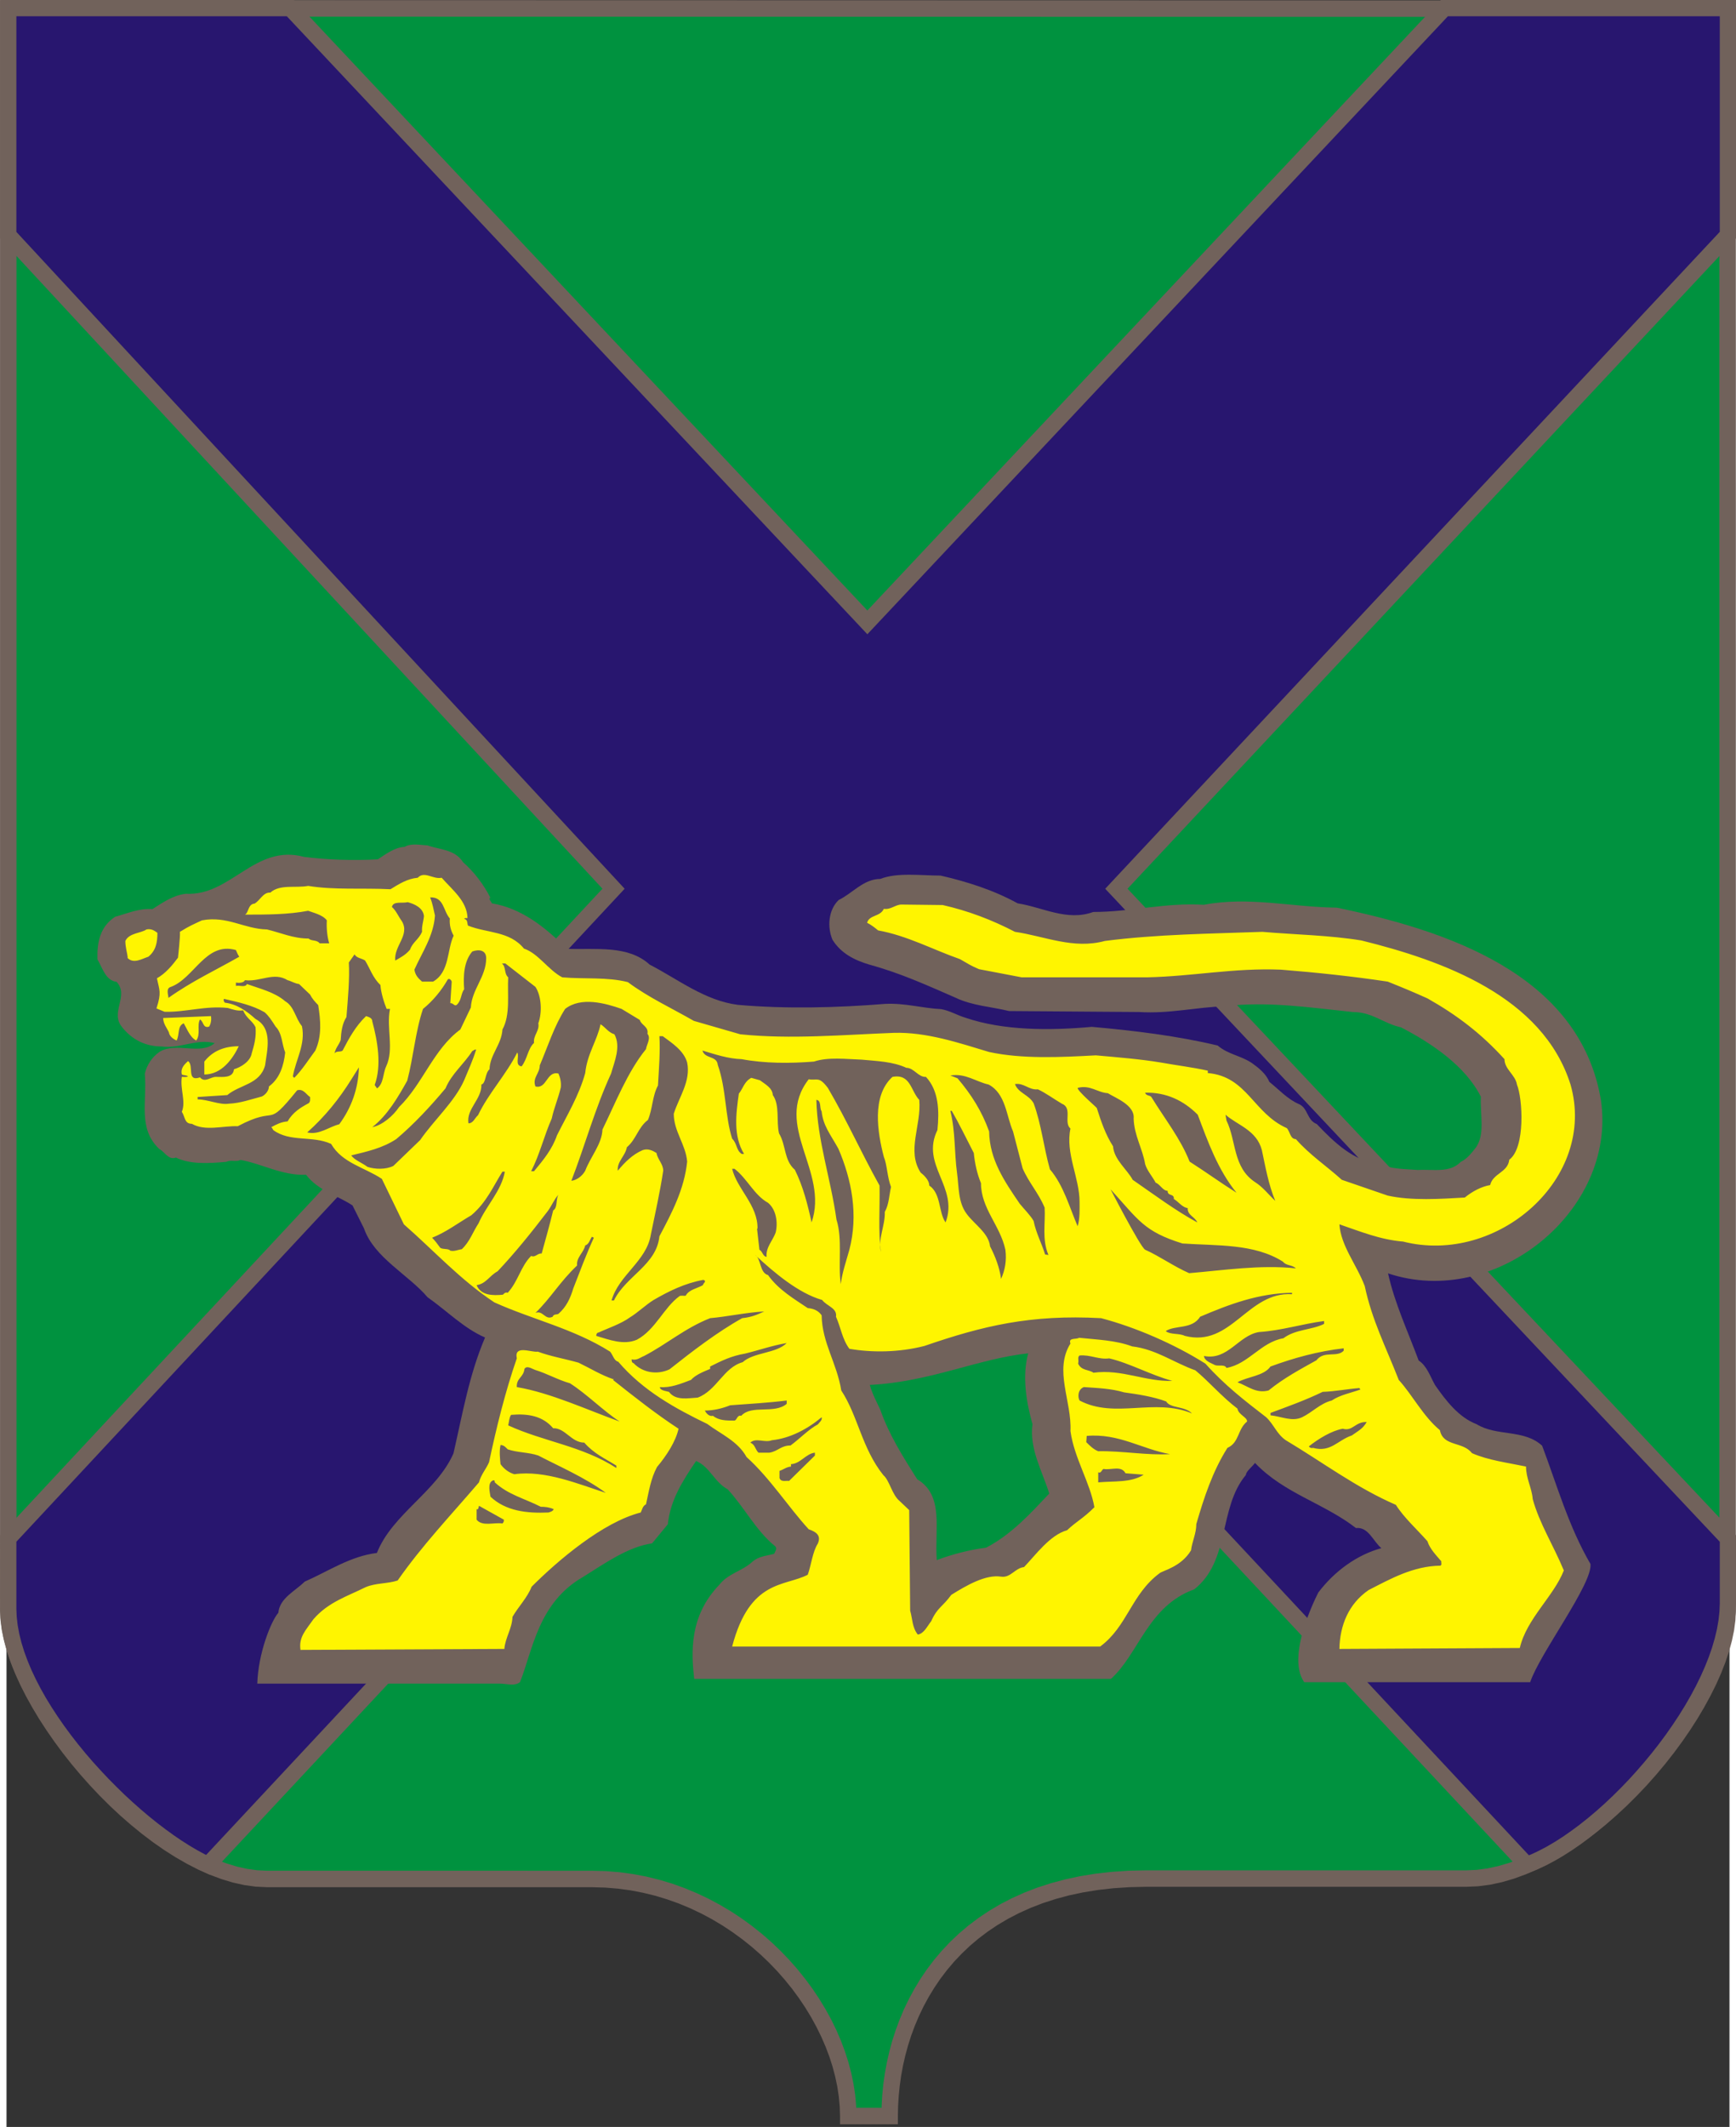 <?xml version="1.0" encoding="UTF-8" standalone="no"?> <svg xmlns:dc="http://purl.org/dc/elements/1.1/" xmlns:cc="http://web.resource.org/cc/" xmlns:rdf="http://www.w3.org/1999/02/22-rdf-syntax-ns#" xmlns:svg="http://www.w3.org/2000/svg" xmlns="http://www.w3.org/2000/svg" xmlns:sodipodi="http://sodipodi.sourceforge.net/DTD/sodipodi-0.dtd" xmlns:inkscape="http://www.inkscape.org/namespaces/inkscape" xml:space="preserve" width="325.2" height="398.3" style="shape-rendering:geometricPrecision; text-rendering:geometricPrecision; image-rendering:optimizeQuality; fill-rule:evenodd; clip-rule:evenodd" viewBox="0 0 94 116" id="svg2" sodipodi:version="0.32" inkscape:version="0.44" sodipodi:docname="prim.svg" sodipodi:docbase="D:\i" version="1.0"><rect x="0" y="0" width="94" height="116" fill="#333333" stroke="none"/> <defs id="defs4"> <style type="text/css" id="style6"> .fil0 {fill:#00923F} .fil2 {fill:#28166F} .fil3 {fill:#71625B} .fil5 {fill:#E77817} .fil4 {fill:#FFF500} .fil1 {fill:#71625B;fill-rule:nonzero} </style> </defs> <g style="fill-rule:evenodd" id="Layer_x0020_1" transform="matrix(1.032,0,0,1.032,-1.5,-0.759)">  <g id="g10"> <path class="fil0" d="M 1.546,85.843 C 1.546,90.807 9.372,100.032 15.22,100.032 L 32.404,100.033 C 40.124,100.033 45.951,106.829 45.951,112.56 C 46.993,112.561 47.035,112.561 48.141,112.561 C 48.141,106.765 51.842,100.011 61.71,100.011 L 78.638,100.011 C 84.784,100.011 92.44,90.807 92.44,85.843 C 92.44,57.55 92.44,29.384 92.44,1.196 L 1.545,1.175 L 1.546,85.843 L 1.546,85.843 z " id="path12" style="fill:#00923f"></path> <path class="fil1" d="M 15.22,99.597 L 15.22,100.467 L 15.22,100.467 L 14.627,100.439 L 14.026,100.356 L 13.422,100.222 L 12.816,100.039 L 12.208,99.811 L 11.599,99.542 L 10.995,99.233 L 10.392,98.887 L 9.794,98.507 L 9.202,98.094 L 8.619,97.653 L 8.044,97.184 L 7.479,96.693 L 6.928,96.178 L 6.39,95.644 L 5.87,95.094 L 5.366,94.528 L 4.881,93.951 L 4.418,93.363 L 3.978,92.768 L 3.561,92.167 L 3.17,91.564 L 2.808,90.959 L 2.475,90.357 L 2.175,89.759 L 1.906,89.166 L 1.673,88.581 L 1.478,88.006 L 1.322,87.443 L 1.206,86.894 L 1.136,86.36 L 1.11,85.843 L 1.982,85.843 L 2.001,86.281 L 2.064,86.747 L 2.166,87.238 L 2.309,87.75 L 2.49,88.281 L 2.707,88.825 L 2.958,89.384 L 3.245,89.951 L 3.561,90.526 L 3.909,91.103 L 4.283,91.683 L 4.683,92.26 L 5.109,92.834 L 5.556,93.401 L 6.023,93.959 L 6.51,94.504 L 7.014,95.037 L 7.531,95.55 L 8.062,96.045 L 8.603,96.519 L 9.154,96.967 L 9.713,97.388 L 10.275,97.78 L 10.841,98.14 L 11.407,98.465 L 11.974,98.754 L 12.535,99.005 L 13.091,99.213 L 13.64,99.379 L 14.18,99.499 L 14.706,99.572 L 15.22,99.597 L 15.22,99.597 L 15.22,99.597 z M 15.22,99.597 L 15.22,99.597 L 15.22,99.597 L 15.22,99.597 z M 32.404,100.468 L 32.404,100.468 L 15.22,100.467 L 15.22,99.597 L 32.404,99.598 L 32.404,100.468 z M 32.404,100.468 L 32.404,100.468 L 32.404,100.468 L 32.404,100.468 z M 45.951,112.125 L 45.951,112.995 L 45.517,112.56 L 45.5,112.046 L 45.451,111.528 L 45.373,111.004 L 45.261,110.477 L 45.122,109.948 L 44.952,109.419 L 44.752,108.892 L 44.525,108.368 L 44.269,107.848 L 43.987,107.334 L 43.679,106.827 L 43.344,106.329 L 42.986,105.841 L 42.602,105.366 L 42.195,104.903 L 41.766,104.456 L 41.314,104.025 L 40.84,103.611 L 40.347,103.217 L 39.836,102.844 L 39.303,102.491 L 38.754,102.163 L 38.185,101.86 L 37.602,101.582 L 37,101.332 L 36.384,101.112 L 35.755,100.92 L 35.11,100.763 L 34.452,100.635 L 33.782,100.544 L 33.1,100.488 L 32.404,100.468 L 32.404,99.598 L 33.144,99.617 L 33.874,99.677 L 34.592,99.776 L 35.294,99.909 L 35.983,100.081 L 36.657,100.283 L 37.314,100.52 L 37.953,100.787 L 38.577,101.082 L 39.179,101.405 L 39.766,101.754 L 40.33,102.127 L 40.875,102.524 L 41.399,102.943 L 41.9,103.38 L 42.379,103.838 L 42.835,104.313 L 43.266,104.803 L 43.673,105.309 L 44.056,105.827 L 44.411,106.356 L 44.74,106.897 L 45.042,107.445 L 45.315,108.002 L 45.559,108.565 L 45.773,109.133 L 45.956,109.703 L 46.109,110.276 L 46.228,110.85 L 46.316,111.422 L 46.368,111.995 L 46.385,112.56 L 45.951,112.125 L 45.951,112.125 z M 45.951,112.995 L 45.517,112.995 L 45.517,112.56 L 45.951,112.995 z M 47.707,112.561 L 48.576,112.561 L 48.141,112.996 L 48.041,112.998 L 47.946,112.996 L 47.857,112.996 L 47.772,112.996 L 47.693,112.997 L 47.618,112.996 L 47.547,112.996 L 47.479,112.997 L 47.415,112.997 L 47.353,112.996 L 47.294,112.996 L 47.237,112.996 L 47.182,112.997 L 47.128,112.997 L 47.075,112.997 L 47.022,112.997 L 46.97,112.997 L 46.917,112.997 L 46.864,112.997 L 46.81,112.997 L 46.755,112.996 L 46.698,112.996 L 46.639,112.997 L 46.577,112.997 L 46.513,112.997 L 46.445,112.996 L 46.374,112.997 L 46.299,112.997 L 46.219,112.996 L 46.135,112.995 L 46.046,112.997 L 45.951,112.995 L 45.951,112.125 L 46.046,112.124 L 46.135,112.125 L 46.219,112.125 L 46.299,112.124 L 46.374,112.124 L 46.445,112.125 L 46.513,112.124 L 46.577,112.124 L 46.639,112.124 L 46.698,112.125 L 46.755,112.125 L 46.81,112.124 L 46.864,112.124 L 46.917,112.124 L 46.97,112.124 L 47.022,112.124 L 47.075,112.124 L 47.128,112.124 L 47.182,112.124 L 47.237,112.125 L 47.294,112.125 L 47.353,112.126 L 47.415,112.124 L 47.479,112.124 L 47.547,112.126 L 47.618,112.126 L 47.693,112.124 L 47.772,112.126 L 47.857,112.126 L 47.946,112.126 L 48.041,112.124 L 48.141,112.126 L 47.707,112.561 L 47.707,112.561 z M 48.576,112.561 L 48.576,112.996 L 48.141,112.996 L 48.576,112.561 z M 61.71,99.576 L 61.71,100.446 L 61.71,100.446 L 60.821,100.466 L 59.969,100.522 L 59.153,100.614 L 58.373,100.741 L 57.627,100.899 L 56.916,101.091 L 56.238,101.311 L 55.593,101.56 L 54.981,101.835 L 54.4,102.137 L 53.851,102.461 L 53.332,102.809 L 52.842,103.179 L 52.382,103.568 L 51.951,103.978 L 51.548,104.403 L 51.173,104.846 L 50.825,105.304 L 50.505,105.775 L 50.209,106.26 L 49.94,106.755 L 49.697,107.261 L 49.478,107.775 L 49.284,108.296 L 49.115,108.825 L 48.97,109.356 L 48.848,109.89 L 48.749,110.427 L 48.674,110.963 L 48.62,111.499 L 48.587,112.032 L 48.576,112.561 L 47.707,112.561 L 47.718,111.998 L 47.751,111.431 L 47.808,110.861 L 47.89,110.287 L 47.996,109.716 L 48.126,109.145 L 48.281,108.576 L 48.463,108.013 L 48.671,107.454 L 48.904,106.903 L 49.167,106.36 L 49.456,105.826 L 49.773,105.305 L 50.12,104.795 L 50.496,104.3 L 50.901,103.823 L 51.338,103.36 L 51.803,102.919 L 52.3,102.497 L 52.828,102.099 L 53.388,101.724 L 53.98,101.372 L 54.603,101.05 L 55.26,100.754 L 55.949,100.489 L 56.67,100.255 L 57.426,100.053 L 58.214,99.884 L 59.037,99.751 L 59.894,99.655 L 60.784,99.596 L 61.71,99.576 L 61.71,99.576 L 61.71,99.576 z M 61.71,99.576 L 61.71,99.576 L 61.71,99.576 L 61.71,99.576 z M 78.638,100.446 L 78.638,100.446 L 61.71,100.446 L 61.71,99.576 L 78.638,99.576 L 78.638,100.446 z M 78.638,100.446 L 78.638,100.446 L 78.638,100.446 L 78.638,100.446 z M 92.006,85.843 L 92.875,85.843 L 92.875,85.843 L 92.851,86.358 L 92.782,86.892 L 92.668,87.441 L 92.515,88.004 L 92.323,88.578 L 92.095,89.163 L 91.831,89.755 L 91.533,90.353 L 91.205,90.954 L 90.847,91.558 L 90.461,92.16 L 90.048,92.76 L 89.61,93.355 L 89.149,93.942 L 88.666,94.519 L 88.164,95.084 L 87.642,95.634 L 87.106,96.166 L 86.551,96.68 L 85.985,97.172 L 85.405,97.639 L 84.815,98.08 L 84.217,98.491 L 83.609,98.871 L 82.995,99.216 L 82.376,99.525 L 81.755,99.793 L 81.13,100.021 L 80.505,100.203 L 79.879,100.337 L 79.256,100.418 L 78.638,100.446 L 78.638,99.576 L 79.181,99.551 L 79.733,99.477 L 80.293,99.356 L 80.861,99.192 L 81.435,98.984 L 82.012,98.733 L 82.59,98.445 L 83.166,98.12 L 83.74,97.761 L 84.311,97.37 L 84.874,96.95 L 85.427,96.503 L 85.972,96.031 L 86.503,95.538 L 87.022,95.023 L 87.524,94.493 L 88.009,93.949 L 88.474,93.393 L 88.918,92.827 L 89.339,92.255 L 89.736,91.679 L 90.107,91.1 L 90.449,90.524 L 90.763,89.95 L 91.044,89.383 L 91.291,88.825 L 91.506,88.281 L 91.684,87.751 L 91.824,87.239 L 91.924,86.749 L 91.986,86.283 L 92.006,85.843 L 92.006,85.843 L 92.006,85.843 z M 92.875,85.843 L 92.875,85.843 L 92.875,85.843 L 92.875,85.843 z M 92.44,1.631 L 92.44,0.761 L 92.874,1.196 L 92.874,3.839 L 92.874,6.481 L 92.874,9.124 L 92.876,11.766 L 92.874,14.408 L 92.874,17.05 L 92.876,19.693 L 92.876,22.335 L 92.874,24.978 L 92.876,27.62 L 92.876,30.263 L 92.874,32.906 L 92.876,35.549 L 92.876,38.192 L 92.874,40.836 L 92.874,43.48 L 92.874,46.124 L 92.876,48.769 L 92.876,51.414 L 92.874,54.059 L 92.874,56.705 L 92.874,59.351 L 92.874,61.997 L 92.876,64.644 L 92.876,67.292 L 92.874,69.941 L 92.874,72.589 L 92.876,75.239 L 92.876,77.889 L 92.874,80.54 L 92.875,83.191 L 92.875,85.843 L 92.006,85.843 L 92.006,83.191 L 92.006,80.54 L 92.004,77.889 L 92.004,75.239 L 92.006,72.589 L 92.006,69.941 L 92.004,67.292 L 92.004,64.644 L 92.006,61.997 L 92.006,59.351 L 92.006,56.705 L 92.006,54.059 L 92.004,51.414 L 92.004,48.769 L 92.006,46.124 L 92.006,43.48 L 92.006,40.836 L 92.004,38.192 L 92.004,35.549 L 92.006,32.906 L 92.004,30.263 L 92.004,27.62 L 92.006,24.978 L 92.004,22.335 L 92.004,19.693 L 92.006,17.05 L 92.006,14.408 L 92.004,11.766 L 92.006,9.124 L 92.006,6.481 L 92.006,3.839 L 92.006,1.196 L 92.44,1.631 L 92.44,1.631 z M 92.44,0.761 L 92.874,0.761 L 92.874,1.196 L 92.44,0.761 z M 1.111,1.175 L 1.545,0.74 L 92.44,0.761 L 92.44,1.631 L 1.545,1.61 L 1.111,1.175 L 1.111,1.175 z M 1.111,1.175 L 1.111,0.74 L 1.545,0.74 L 1.111,1.175 z M 1.982,85.843 L 1.111,85.843 L 1.111,1.175 L 1.98,1.175 L 1.98,85.843 L 1.982,85.843 z " id="path14" style="fill:#71625b;fill-rule:nonzero"></path> </g> <g id="g16"> <path class="fil2" d="M 81.822,99.288 C 86.176,97.691 92.454,90.437 92.455,85.466 L 92.454,82.042 L 60.126,47.702 L 92.455,13.159 L 92.455,1.163 L 77.468,1.163 L 46.962,33.626 L 16.456,1.163 L 1.545,1.163 L 1.545,13.159 L 33.544,47.702 L 1.545,82.042 L 1.545,85.745 C 1.545,90.665 8,97.386 12.102,99.288 L 46.962,61.956 L 81.822,99.288 L 81.822,99.288 z " id="path18" style="fill:#28166f"></path> <path class="fil1" d="M 92.026,85.466 L 92.884,85.466 L 92.884,85.466 L 92.865,85.971 L 92.809,86.484 L 92.716,87.006 L 92.592,87.531 L 92.435,88.065 L 92.248,88.601 L 92.034,89.14 L 91.794,89.68 L 91.529,90.221 L 91.24,90.762 L 90.93,91.3 L 90.6,91.834 L 90.251,92.365 L 89.884,92.887 L 89.502,93.405 L 89.106,93.912 L 88.697,94.409 L 88.276,94.895 L 87.844,95.366 L 87.406,95.825 L 86.959,96.268 L 86.507,96.692 L 86.051,97.1 L 85.591,97.487 L 85.13,97.853 L 84.671,98.196 L 84.21,98.514 L 83.752,98.807 L 83.299,99.072 L 82.849,99.31 L 82.405,99.516 L 81.97,99.693 L 81.674,98.884 L 82.066,98.728 L 82.469,98.539 L 82.882,98.321 L 83.305,98.073 L 83.736,97.797 L 84.169,97.495 L 84.609,97.169 L 85.049,96.82 L 85.489,96.45 L 85.928,96.059 L 86.364,95.648 L 86.794,95.222 L 87.219,94.78 L 87.634,94.322 L 88.041,93.853 L 88.437,93.373 L 88.82,92.883 L 89.188,92.386 L 89.541,91.88 L 89.877,91.372 L 90.194,90.859 L 90.491,90.344 L 90.766,89.83 L 91.017,89.317 L 91.244,88.806 L 91.445,88.301 L 91.618,87.802 L 91.761,87.312 L 91.876,86.83 L 91.958,86.362 L 92.008,85.907 L 92.026,85.466 L 92.026,85.466 L 92.026,85.466 z M 92.884,85.466 L 92.884,85.466 L 92.884,85.466 L 92.884,85.466 z M 92.767,81.747 L 92.883,82.042 L 92.884,85.466 L 92.026,85.466 L 92.026,82.042 L 92.767,81.747 z M 92.767,81.747 L 92.883,81.871 L 92.883,82.042 L 92.767,81.747 L 92.767,81.747 z M 59.813,47.407 L 60.439,47.407 L 92.767,81.747 L 92.142,82.337 L 59.813,47.997 L 59.813,47.407 z M 59.813,47.997 L 59.537,47.703 L 59.813,47.407 L 59.813,47.997 z M 92.883,13.159 L 92.767,13.454 L 60.439,47.997 L 59.813,47.407 L 92.142,12.864 L 92.883,13.159 L 92.883,13.159 z M 92.883,13.159 L 92.883,13.329 L 92.767,13.454 L 92.883,13.159 z M 92.455,0.732 L 92.884,1.163 L 92.883,13.159 L 92.026,13.159 L 92.026,1.163 L 92.455,0.732 L 92.455,0.732 z M 92.455,0.732 L 92.884,0.732 L 92.884,1.163 L 92.455,0.732 z M 77.155,0.868 L 77.468,0.732 L 92.455,0.732 L 92.455,1.594 L 77.468,1.594 L 77.155,0.868 z M 77.155,0.868 L 77.284,0.732 L 77.468,0.732 L 77.155,0.868 z M 46.649,33.921 L 46.649,33.331 L 77.155,0.868 L 77.781,1.458 L 47.275,33.921 L 46.649,33.921 z M 47.275,33.921 L 46.962,34.254 L 46.649,33.921 L 47.275,33.921 z M 16.456,0.732 L 16.769,0.868 L 47.275,33.331 L 46.649,33.921 L 16.143,1.458 L 16.456,0.732 L 16.456,0.732 z M 16.456,0.732 L 16.64,0.732 L 16.769,0.868 L 16.456,0.732 z M 1.116,1.163 L 1.545,0.732 L 16.456,0.732 L 16.456,1.594 L 1.545,1.594 L 1.116,1.163 L 1.116,1.163 z M 1.116,1.163 L 1.116,0.732 L 1.545,0.732 L 1.116,1.163 z M 1.231,13.452 L 1.116,13.159 L 1.116,1.163 L 1.974,1.163 L 1.974,13.159 L 1.231,13.452 z M 1.231,13.452 L 1.116,13.329 L 1.116,13.159 L 1.231,13.452 L 1.231,13.452 z M 33.859,47.995 L 33.23,47.995 L 1.231,13.452 L 1.859,12.866 L 33.859,47.409 L 33.859,47.995 z M 33.859,47.409 L 34.131,47.703 L 33.859,47.995 L 33.859,47.409 z M 1.116,82.042 L 1.23,81.749 L 33.23,47.409 L 33.859,47.995 L 1.859,82.335 L 1.116,82.042 L 1.116,82.042 z M 1.116,82.042 L 1.116,81.872 L 1.23,81.749 L 1.116,82.042 L 1.116,82.042 z M 1.974,85.745 L 1.117,85.745 L 1.116,82.042 L 1.974,82.042 L 1.974,85.745 L 1.974,85.745 z M 1.974,85.745 L 1.974,85.745 L 1.974,85.745 L 1.974,85.745 z M 11.789,98.995 L 12.414,99.581 L 11.922,99.678 L 11.514,99.478 L 11.095,99.25 L 10.67,98.998 L 10.235,98.72 L 9.795,98.421 L 9.349,98.099 L 8.901,97.756 L 8.45,97.393 L 7.998,97.012 L 7.548,96.613 L 7.101,96.199 L 6.657,95.771 L 6.219,95.326 L 5.789,94.87 L 5.369,94.403 L 4.958,93.924 L 4.559,93.437 L 4.173,92.942 L 3.803,92.44 L 3.447,91.932 L 3.113,91.418 L 2.798,90.9 L 2.504,90.382 L 2.233,89.86 L 1.988,89.338 L 1.768,88.816 L 1.578,88.296 L 1.417,87.778 L 1.288,87.262 L 1.194,86.751 L 1.135,86.243 L 1.117,85.745 L 1.974,85.745 L 1.993,86.179 L 2.044,86.623 L 2.128,87.08 L 2.244,87.545 L 2.391,88.02 L 2.568,88.502 L 2.771,88.988 L 3.003,89.479 L 3.258,89.971 L 3.537,90.466 L 3.839,90.959 L 4.16,91.45 L 4.499,91.938 L 4.856,92.423 L 5.228,92.901 L 5.613,93.372 L 6.011,93.834 L 6.421,94.287 L 6.838,94.73 L 7.262,95.158 L 7.69,95.576 L 8.123,95.977 L 8.559,96.362 L 8.994,96.73 L 9.428,97.079 L 9.86,97.408 L 10.286,97.717 L 10.706,98.003 L 11.117,98.264 L 11.519,98.502 L 11.907,98.713 L 12.282,98.897 L 11.789,98.995 L 11.789,98.995 z M 12.414,99.581 L 12.202,99.808 L 11.922,99.678 L 12.414,99.581 L 12.414,99.581 z M 47.274,61.663 L 47.274,62.248 L 12.414,99.581 L 11.789,98.995 L 46.649,61.663 L 47.274,61.663 z M 46.649,61.663 L 46.962,61.328 L 47.274,61.663 L 46.649,61.663 z M 81.97,99.693 L 81.509,99.581 L 46.649,62.248 L 47.274,61.663 L 82.135,98.995 L 81.97,99.693 z M 81.97,99.693 L 81.704,99.79 L 81.509,99.581 L 81.97,99.693 L 81.97,99.693 z " id="path20" style="fill:#71625b;fill-rule:nonzero"></path> </g> <path class="fil3" d="M 25.588,46.299 C 26.17,46.805 26.701,47.513 27.03,48.171 C 26.903,48.247 27.081,48.348 27.106,48.474 C 28.674,48.727 29.939,49.739 31.078,50.878 C 32.646,50.928 34.316,50.675 35.454,51.712 C 36.972,52.497 38.363,53.61 40.109,53.837 C 42.664,54.065 45.396,53.989 47.901,53.787 C 48.963,53.736 49.848,54.014 50.86,54.065 C 51.316,54.141 51.72,54.394 52.151,54.52 C 54.149,55.203 56.603,55.203 58.829,55.001 C 61.106,55.203 63.357,55.482 65.482,55.988 C 66.039,56.468 66.722,56.519 67.304,56.924 C 67.658,57.177 68.037,57.48 68.215,57.91 C 68.72,58.315 69.176,58.821 69.758,59.074 C 70.264,59.276 70.188,59.934 70.719,60.136 C 71.655,61.123 72.667,62.084 73.982,62.236 C 74.615,62.514 75.348,62.514 76.082,62.565 C 76.866,62.514 77.752,62.742 78.334,62.135 C 78.662,61.983 78.89,61.68 79.093,61.427 C 79.649,60.744 79.346,59.605 79.396,58.695 C 78.587,57.075 76.79,55.861 75.171,55.026 C 74.235,54.824 73.679,54.217 72.616,54.217 C 70.415,53.989 68.139,53.635 65.837,53.913 C 64.344,53.964 62.902,54.318 61.334,54.217 L 54.453,54.166 C 53.542,53.939 52.505,53.888 51.619,53.458 C 50.101,52.8 48.735,52.168 47.066,51.712 C 46.307,51.485 45.573,51.131 45.118,50.397 C 44.839,49.739 44.89,48.828 45.447,48.297 C 46.18,47.943 46.762,47.184 47.648,47.184 C 48.533,46.83 49.798,47.007 50.835,47.007 C 52.252,47.336 53.618,47.766 54.908,48.474 C 56.223,48.677 57.514,49.436 58.905,48.93 C 60.904,48.93 62.725,48.424 64.749,48.55 C 67.127,48.095 69.403,48.677 71.781,48.702 C 77.398,49.866 84.633,52.142 85.746,58.897 C 86.581,64.715 80.18,69.927 74.488,68.029 C 74.843,69.623 75.525,71.065 76.107,72.634 C 76.537,72.912 76.715,73.468 76.968,73.924 C 77.549,74.759 78.232,75.644 79.168,75.998 C 80.231,76.656 81.673,76.251 82.634,77.137 C 83.418,79.211 84.025,81.387 85.189,83.385 C 85.316,84.422 82.508,88.116 82.002,89.634 L 70.061,89.634 C 68.973,88.141 71.048,84.448 70.795,84.903 C 71.655,83.765 72.844,82.904 74.134,82.55 C 73.704,82.196 73.451,81.412 72.793,81.488 C 71.098,80.172 68.999,79.666 67.456,78.047 C 67.278,78.275 66.975,78.503 66.975,78.68 C 65.508,80.425 66.165,83.208 64.243,84.726 C 61.789,85.611 61.308,88.141 59.841,89.457 L 37.807,89.457 C 37.655,88.091 37.528,86.142 39.148,84.473 C 39.603,83.891 40.336,83.765 40.868,83.284 C 41.197,82.98 41.627,82.955 42.031,82.854 C 42.082,82.727 42.234,82.55 42.057,82.424 C 41.07,81.614 40.463,80.4 39.578,79.439 C 38.895,79.085 38.616,78.224 37.908,77.946 C 37.2,78.983 36.542,80.02 36.415,81.285 L 35.581,82.297 C 34.316,82.474 33.076,83.36 31.938,84.068 C 29.56,85.434 29.281,87.913 28.598,89.634 C 28.295,89.861 27.941,89.71 27.511,89.71 L 14.71,89.71 C 14.761,88.091 15.444,86.395 15.823,85.966 C 15.899,85.181 16.708,84.827 17.214,84.321 C 18.479,83.765 19.618,82.98 21.034,82.803 C 21.844,80.754 24.197,79.565 25.082,77.541 C 25.563,75.442 25.917,73.367 26.752,71.419 C 25.639,70.939 24.728,70.003 23.716,69.294 C 22.679,68.08 20.883,67.195 20.351,65.651 L 19.744,64.437 C 18.935,63.906 17.923,63.653 17.29,62.818 C 16.025,62.869 14.963,62.236 13.825,62.034 C 13.572,62.16 13.344,62.009 13.066,62.135 C 12.205,62.211 11.168,62.287 10.409,61.907 C 10.005,62.059 9.827,61.604 9.524,61.452 C 8.386,60.364 8.891,58.973 8.765,57.48 C 8.866,57.025 9.144,56.595 9.549,56.317 C 10.435,55.785 11.7,56.519 12.458,55.861 C 11.497,55.608 10.662,56.165 9.65,56.038 C 8.816,56.038 8.082,55.684 7.551,55.001 C 6.918,54.217 7.955,53.357 7.272,52.623 C 6.691,52.547 6.539,51.915 6.261,51.434 C 6.235,50.549 6.387,49.714 7.197,49.183 C 7.854,49.006 8.461,48.727 9.17,48.778 C 9.726,48.424 10.258,48.044 10.941,47.968 C 13.319,48.095 14.583,45.312 17.189,46.02 C 18.429,46.172 19.795,46.223 21.085,46.147 C 21.515,45.869 21.97,45.514 22.502,45.489 C 22.831,45.287 23.311,45.388 23.716,45.413 C 24.348,45.641 25.158,45.616 25.588,46.299 L 25.588,46.299 z M 55.465,72.254 C 55.136,73.468 55.363,74.835 55.692,75.998 C 55.515,77.314 56.223,78.503 56.578,79.666 C 55.616,80.678 54.604,81.817 53.238,82.525 C 52.403,82.626 51.417,82.879 50.633,83.183 C 50.506,81.564 51.037,79.767 49.595,78.907 C 48.862,77.744 48.103,76.555 47.648,75.239 C 47.445,74.809 47.217,74.379 47.091,73.924 C 50.253,73.772 52.834,72.532 55.465,72.254 z " id="path22" style="fill:#71625b"></path> <path class="fil4" d="M 27.747,81.046 C 27.747,81.122 27.747,81.172 27.671,81.248 C 27.241,81.172 26.608,81.425 26.305,81.046 L 26.305,80.489 C 26.406,80.54 26.406,80.388 26.431,80.312 L 27.747,81.046 z M 27.266,79.073 C 27.975,79.73 28.86,79.933 29.695,80.363 C 29.922,80.363 30.15,80.388 30.378,80.489 C 30.353,80.591 30.201,80.641 30.1,80.666 C 28.961,80.717 27.848,80.591 27.039,79.832 C 27.013,79.629 26.861,79.098 27.165,78.972 C 27.241,78.946 27.266,78.972 27.266,79.073 L 27.266,79.073 z M 60.609,78.592 L 61.57,78.668 C 60.912,79.098 60.001,78.997 59.167,79.073 L 59.167,78.541 C 59.318,78.617 59.344,78.415 59.445,78.364 C 59.85,78.44 60.381,78.162 60.609,78.592 z M 44.19,77.656 L 42.824,78.997 C 42.647,78.972 42.394,79.073 42.318,78.845 L 42.318,78.466 C 42.546,78.39 42.672,78.263 42.925,78.238 L 42.925,78.111 C 43.431,78.086 43.71,77.555 44.19,77.504 L 44.19,77.656 L 44.19,77.656 z M 27.949,77.327 C 28.455,77.504 29.062,77.479 29.568,77.656 C 30.631,78.213 32.047,78.82 33.135,79.629 C 31.719,79.174 29.922,78.415 28.303,78.643 C 28.025,78.567 27.747,78.364 27.57,78.111 C 27.544,77.858 27.494,77.428 27.57,77.1 C 27.747,77.1 27.848,77.226 27.949,77.327 L 27.949,77.327 z M 62.961,77.58 C 61.772,77.656 60.431,77.403 59.167,77.428 C 58.914,77.327 58.737,77.15 58.534,76.948 L 58.559,76.619 C 60.254,76.467 61.494,77.327 62.961,77.58 L 62.961,77.58 z M 73.359,75.885 C 73.156,76.239 72.929,76.341 72.574,76.594 C 71.816,76.847 71.461,77.504 70.525,77.251 C 70.424,77.276 70.374,77.251 70.298,77.175 C 70.804,76.771 71.512,76.341 72.094,76.239 C 72.625,76.391 72.751,75.86 73.359,75.885 z M 44.545,75.632 C 44.595,75.784 44.418,75.91 44.342,76.012 C 43.861,76.265 43.356,76.796 42.9,77.125 C 42.394,77.125 42.242,77.428 41.787,77.504 L 41.205,77.504 C 41.028,77.327 41.028,77.074 40.775,76.973 C 41.079,76.695 41.534,76.998 41.914,76.847 C 42.875,76.745 43.786,76.265 44.545,75.632 L 44.545,75.632 z M 30.353,76.214 C 30.985,76.189 31.314,76.973 31.997,76.973 C 32.503,77.555 33.085,77.808 33.692,78.187 L 33.692,78.314 C 31.896,77.15 29.847,76.922 27.975,76.062 C 28.025,75.86 28.025,75.657 28.126,75.506 C 29.012,75.43 29.796,75.556 30.353,76.214 L 30.353,76.214 z M 42.698,74.924 C 42.04,75.48 40.851,74.949 40.294,75.556 C 40.067,75.506 40.092,75.759 39.94,75.809 C 39.51,75.809 39.106,75.809 38.802,75.556 C 38.6,75.607 38.448,75.43 38.372,75.278 C 38.827,75.278 39.257,75.177 39.713,75 C 40.699,74.924 41.711,74.873 42.698,74.747 L 42.698,74.924 z M 72.979,74.089 C 72.979,74.114 73.004,74.14 73.03,74.165 C 72.549,74.342 71.967,74.443 71.512,74.747 C 70.905,74.899 70.475,75.379 69.943,75.632 C 69.412,75.885 68.83,75.582 68.274,75.531 L 68.274,75.404 C 69.159,75.076 70.146,74.722 71.031,74.291 C 71.714,74.266 72.321,74.14 72.979,74.089 L 72.979,74.089 z M 60.533,74.317 C 61.266,74.418 62.076,74.544 62.759,74.797 C 62.987,75.177 63.72,75.025 64.125,75.43 C 62.126,74.595 60.052,75.733 58.18,74.747 C 58.079,74.57 58.079,74.165 58.408,74.038 C 59.141,74.089 59.85,74.114 60.533,74.317 L 60.533,74.317 z M 31.238,73.836 C 32.149,74.418 33.009,75.303 33.869,75.86 C 32.174,75.253 30.226,74.342 28.43,74.038 C 28.405,73.558 28.784,73.532 28.835,73.077 C 28.961,72.875 29.239,73.077 29.391,73.128 C 30.049,73.33 30.605,73.659 31.238,73.836 z M 59.748,72.521 C 60.836,72.774 61.949,73.406 63.088,73.71 C 61.646,73.76 60.431,73.077 58.914,73.279 C 58.661,73.102 58.281,73.178 58.104,72.799 C 58.155,72.597 58.053,72.47 58.18,72.369 C 58.762,72.318 59.192,72.597 59.748,72.521 L 59.748,72.521 z M 31.693,72.748 C 32.326,73.052 32.882,73.406 33.565,73.634 L 33.515,73.659 C 34.628,74.544 35.817,75.48 36.981,76.239 C 36.829,76.922 36.348,77.656 35.842,78.263 C 35.513,78.87 35.412,79.553 35.26,80.236 C 35.083,80.312 35.058,80.515 34.982,80.666 C 32.983,81.172 30.605,83.196 29.214,84.588 C 28.986,85.169 28.506,85.65 28.202,86.181 C 28.177,86.814 27.823,87.269 27.772,87.876 L 16.995,87.927 C 16.894,87.244 17.274,86.89 17.678,86.308 C 18.463,85.397 19.475,85.094 20.436,84.613 C 20.967,84.385 21.6,84.436 22.131,84.259 C 23.421,82.412 24.914,80.844 26.431,79.073 C 26.533,78.668 26.811,78.364 26.963,78.01 C 27.342,76.214 27.823,74.266 28.43,72.521 C 28.278,71.787 29.189,72.217 29.543,72.166 C 30.226,72.419 30.985,72.546 31.693,72.748 L 31.693,72.748 z M 72.144,72.116 C 71.79,72.495 71.107,72.091 70.702,72.622 C 69.842,73.102 68.982,73.558 68.173,74.216 C 67.515,74.393 67.085,73.988 66.528,73.785 C 67.059,73.482 67.92,73.457 68.274,72.951 C 69.513,72.495 70.804,72.141 72.144,71.989 L 72.144,72.116 L 72.144,72.116 z M 42.698,71.711 C 42.141,72.268 40.952,72.192 40.37,72.723 C 39.358,73.001 39.004,74.216 37.992,74.595 C 37.486,74.62 36.829,74.772 36.475,74.291 C 36.297,74.241 35.994,74.216 35.994,74.038 C 36.55,74.089 37.107,73.861 37.638,73.659 C 37.891,73.381 38.296,73.229 38.65,73.077 L 38.65,72.951 C 39.257,72.647 39.763,72.394 40.497,72.268 C 41.231,72.091 41.939,71.838 42.698,71.711 L 42.698,71.711 z M 71.107,70.699 C 70.449,71.028 69.589,70.977 68.957,71.458 C 67.768,71.66 67.11,72.824 65.946,73.026 C 65.845,72.799 65.466,72.976 65.289,72.85 C 65.086,72.748 64.783,72.647 64.757,72.394 C 66.022,72.647 66.579,71.306 67.667,71.129 C 68.856,71.053 69.943,70.699 71.107,70.547 L 71.107,70.699 L 71.107,70.699 z M 41.509,70.041 C 41.129,70.219 40.826,70.345 40.345,70.396 C 39.03,71.129 37.714,72.141 36.5,73.102 C 35.842,73.406 35.083,73.279 34.603,72.774 C 34.501,72.748 34.501,72.647 34.501,72.571 C 34.78,72.647 34.957,72.47 35.159,72.394 C 36.373,71.762 37.309,70.927 38.65,70.396 C 39.536,70.32 40.573,70.092 41.509,70.041 L 41.509,70.041 z M 69.412,69.131 C 67.059,68.979 66.199,71.964 63.745,71.332 C 63.442,71.18 62.987,71.281 62.734,71.079 C 63.239,70.75 64.125,71.003 64.555,70.32 C 66.098,69.662 67.641,69.08 69.412,69.055 L 69.412,69.131 L 69.412,69.131 z M 38.271,68.65 C 37.967,68.827 37.537,68.878 37.36,69.207 C 37.259,69.232 37.107,69.181 37.031,69.232 C 36.196,69.839 35.766,71.003 34.78,71.534 C 34.071,71.838 33.312,71.534 32.629,71.332 C 32.629,71.23 32.68,71.154 32.756,71.154 C 33.186,70.952 33.945,70.699 34.425,70.345 C 34.805,70.117 35.286,69.662 35.665,69.434 C 36.449,68.979 37.309,68.549 38.296,68.372 C 38.498,68.448 38.271,68.549 38.271,68.65 z M 32.503,66.146 C 32.098,67.031 31.769,67.916 31.415,68.827 C 31.263,69.333 31.061,69.788 30.631,70.168 C 30.53,70.219 30.378,70.168 30.327,70.32 C 29.922,70.522 29.821,69.966 29.416,70.117 C 30.226,69.333 30.707,68.473 31.617,67.613 C 31.567,67.183 31.972,66.93 32.047,66.55 C 32.25,66.5 32.3,66.222 32.402,66.095 L 32.503,66.146 L 32.503,66.146 z M 30.353,64.704 C 30.175,65.437 29.948,66.247 29.745,66.98 C 29.518,66.955 29.416,67.208 29.189,67.107 C 28.632,67.663 28.506,68.448 27.949,69.055 C 27.823,69.004 27.747,69.105 27.696,69.156 C 27.165,69.207 26.533,69.207 26.305,68.65 C 26.811,68.574 26.963,68.169 27.418,67.916 C 28.303,66.98 29.164,65.918 30.074,64.729 C 30.277,64.451 30.403,64.122 30.631,63.869 C 30.479,64.122 30.605,64.552 30.353,64.704 z M 63.619,66.449 C 65.466,66.576 67.414,66.449 68.931,67.41 C 69.109,67.638 69.412,67.562 69.615,67.765 C 67.743,67.562 65.795,67.866 63.973,68.018 C 63.164,67.663 62.43,67.132 61.646,66.778 C 61.393,66.651 59.673,63.312 59.824,63.59 C 61.317,65.235 61.595,65.817 63.619,66.449 L 63.619,66.449 z M 27.797,62.654 C 27.62,63.666 26.811,64.451 26.406,65.387 C 26.103,65.842 25.951,66.348 25.521,66.753 C 25.318,66.778 25.141,66.879 24.914,66.829 C 24.812,66.702 24.534,66.778 24.382,66.677 C 24.256,66.5 24.104,66.297 23.952,66.146 C 24.711,65.842 25.293,65.387 26.027,64.957 C 26.836,64.273 27.19,63.413 27.671,62.654 L 27.797,62.654 L 27.797,62.654 z M 39.94,62.503 C 40.623,63.034 40.978,63.894 41.711,64.299 C 42.141,64.653 42.242,65.336 42.116,65.867 C 41.964,66.297 41.585,66.651 41.635,67.157 C 41.433,67.132 41.433,66.879 41.256,66.778 L 41.129,65.665 L 41.155,65.665 C 41.18,64.425 40.067,63.565 39.814,62.503 L 39.94,62.503 L 39.94,62.503 z M 67.818,61.516 C 67.996,62.351 68.173,63.363 68.527,64.198 C 68.173,63.869 67.869,63.464 67.464,63.211 C 66.275,62.427 66.478,61.035 65.946,59.948 L 65.896,59.644 C 66.528,60.201 67.54,60.454 67.818,61.516 z M 51.425,59.442 C 51.805,60.099 52.184,60.884 52.589,61.668 C 52.64,62.199 52.766,62.781 52.969,63.262 C 52.969,64.602 53.981,65.488 54.259,66.778 C 54.335,67.36 54.234,67.866 54.031,68.321 C 53.955,67.739 53.728,67.132 53.449,66.601 C 53.373,65.893 52.614,65.437 52.21,64.881 C 51.754,64.273 51.805,63.464 51.704,62.73 C 51.552,61.617 51.628,60.58 51.35,59.442 L 51.425,59.442 L 51.425,59.442 z M 44.545,59.467 C 44.62,60.226 45.025,60.707 45.43,61.44 C 46.138,63.084 46.492,64.931 46.012,66.778 C 45.835,67.41 45.632,67.992 45.556,68.599 C 45.405,67.512 45.658,66.222 45.329,65.184 C 45.025,63.009 44.317,61.01 44.266,58.86 C 44.545,58.885 44.418,59.29 44.545,59.467 L 44.545,59.467 z M 64.428,59.644 C 64.96,61.061 65.491,62.553 66.478,63.768 C 65.592,63.211 64.909,62.705 63.998,62.123 C 63.518,60.909 62.708,59.897 61.975,58.708 C 61.899,58.607 61.696,58.657 61.646,58.48 C 62.759,58.455 63.67,58.885 64.428,59.644 z M 59.673,58.506 C 60.077,58.759 61.114,59.138 61.039,59.846 C 61.064,60.732 61.519,61.465 61.646,62.25 C 61.747,62.604 62.051,62.933 62.202,63.236 C 62.43,63.312 62.582,63.666 62.835,63.666 C 62.835,63.97 63.189,63.793 63.164,64.097 C 63.417,64.248 63.619,64.552 63.897,64.577 C 63.872,64.957 64.277,65.032 64.403,65.336 C 63.239,64.704 62.126,63.869 60.988,63.084 C 60.71,62.553 60.001,62.022 59.951,61.314 C 59.546,60.681 59.318,59.998 59.091,59.29 C 59.091,59.265 58.053,58.379 58.079,58.227 C 58.737,58.05 59.141,58.48 59.673,58.506 L 59.673,58.506 z M 55.979,58.303 C 56.409,58.506 56.814,58.809 57.244,59.062 C 57.826,59.29 57.32,60.049 57.699,60.378 C 57.421,61.668 58.18,62.983 58.18,64.248 C 58.18,64.602 58.205,65.134 58.079,65.538 C 57.649,64.552 57.345,63.388 56.612,62.528 C 56.283,61.364 56.156,60.125 55.751,59.037 C 55.498,58.582 54.942,58.506 54.765,58.025 C 55.245,57.949 55.498,58.354 55.979,58.303 L 55.979,58.303 z M 53.373,58.05 C 54.284,58.531 54.309,59.72 54.664,60.529 L 55.17,62.477 C 55.498,63.236 56.004,63.768 56.333,64.552 C 56.384,65.387 56.181,66.222 56.536,67.056 L 56.359,67.031 C 56.181,66.449 55.878,65.893 55.751,65.26 C 55.6,64.982 55.245,64.628 55.018,64.349 C 54.208,63.16 53.424,62.022 53.399,60.529 C 53.019,59.467 52.463,58.582 51.729,57.721 L 51.35,57.57 C 52.159,57.443 52.69,57.898 53.373,58.05 L 53.373,58.05 z M 19.044,60.15 C 18.513,60.276 17.982,60.732 17.35,60.58 C 18.286,59.745 19.044,58.809 19.702,57.747 L 20.082,57.14 C 20.056,58.278 19.677,59.29 19.044,60.15 z M 40.32,56.709 C 41.534,56.937 42.875,56.937 44.14,56.836 C 44.899,56.583 45.86,56.709 46.67,56.735 C 47.479,56.811 48.314,56.836 49.022,57.165 C 49.427,57.165 49.655,57.671 50.059,57.645 C 50.742,58.379 50.768,59.442 50.667,60.454 C 49.756,62.3 51.805,63.464 51.097,65.336 C 50.717,64.805 50.869,63.818 50.236,63.388 C 50.236,63.135 50.009,62.882 49.781,62.705 C 49.022,61.541 49.832,60.201 49.705,58.86 C 49.25,58.379 49.25,57.468 48.289,57.645 C 47.175,58.657 47.504,60.605 47.833,61.87 C 48.01,62.3 48.01,62.933 48.213,63.464 C 48.111,63.894 48.111,64.375 47.884,64.779 C 47.909,65.513 47.504,66.222 47.681,66.904 C 47.53,65.842 47.631,64.577 47.606,63.388 C 46.568,61.516 45.911,59.998 44.873,58.227 C 44.393,57.595 44.317,57.848 43.861,57.772 C 41.964,60.226 44.949,62.629 44.013,65.336 C 43.811,64.4 43.558,63.413 43.128,62.553 C 42.546,62.047 42.672,61.263 42.293,60.631 C 42.141,59.998 42.344,59.138 41.964,58.607 C 41.939,58.227 41.585,58.05 41.281,57.823 L 40.826,57.696 C 40.446,57.898 40.396,58.253 40.168,58.531 C 40.016,59.593 39.864,60.782 40.446,61.718 L 40.32,61.718 C 40.016,61.516 40.092,61.187 39.814,60.909 C 39.434,59.72 39.51,58.303 39.055,57.013 C 39.004,56.507 38.372,56.709 38.245,56.254 C 38.928,56.457 39.586,56.684 40.32,56.709 L 40.32,56.709 z M 26.28,56.204 C 26.103,56.785 25.875,57.266 25.647,57.823 C 25.141,58.961 24.053,59.922 23.32,60.985 L 21.903,62.351 C 21.498,62.553 20.916,62.528 20.537,62.401 C 20.233,62.174 19.854,62.047 19.677,61.794 C 20.512,61.592 21.321,61.415 22.055,60.934 C 22.991,60.15 23.902,59.163 24.661,58.253 C 24.989,57.468 25.622,56.988 26.077,56.279 C 26.153,56.254 26.204,56.178 26.28,56.204 L 26.28,56.204 z M 36.146,55.495 C 36.626,55.849 37.259,56.254 37.436,56.887 C 37.638,57.873 37.006,58.708 36.728,59.593 C 36.728,60.529 37.36,61.212 37.436,62.123 C 37.284,63.59 36.626,64.83 35.969,66.07 C 35.817,67.588 34.198,68.169 33.565,69.46 L 33.439,69.46 C 33.818,68.119 35.286,67.385 35.513,65.994 C 35.741,64.881 35.994,63.768 36.171,62.604 C 36.171,62.25 35.867,61.997 35.817,61.668 C 35.614,61.541 35.361,61.415 35.083,61.516 C 34.552,61.744 34.147,62.148 33.768,62.604 C 33.717,62.123 34.172,61.82 34.248,61.364 C 34.754,60.934 34.83,60.327 35.361,59.922 C 35.614,59.34 35.589,58.657 35.893,58.101 C 35.943,57.241 36.019,56.254 35.969,55.495 L 36.146,55.495 L 36.146,55.495 z M 34.931,54.635 C 35.007,54.913 35.412,54.989 35.336,55.369 C 35.539,55.596 35.286,55.951 35.26,56.178 C 34.274,57.393 33.641,59.037 32.958,60.428 C 32.933,61.187 32.326,61.87 32.047,62.604 C 31.896,62.882 31.592,63.11 31.314,63.135 C 32.022,61.314 32.553,59.34 33.414,57.468 C 33.591,56.836 33.945,56.052 33.591,55.394 C 33.262,55.293 33.135,55.04 32.857,54.863 C 32.68,55.723 32.149,56.431 32.047,57.443 C 31.719,58.632 31.086,59.669 30.555,60.732 C 30.302,61.465 29.847,62.022 29.341,62.629 L 29.189,62.629 C 29.644,61.744 29.872,60.757 30.277,59.846 C 30.403,59.265 30.605,58.834 30.757,58.202 C 30.783,57.949 30.732,57.696 30.631,57.468 C 29.998,57.317 30.024,58.303 29.416,58.151 C 29.239,57.696 29.644,57.468 29.644,57.038 C 30.074,56.026 30.403,54.964 30.985,54.053 C 31.82,53.395 33.11,53.75 33.97,54.053 L 34.931,54.635 L 34.931,54.635 z M 15.098,54.23 C 15.326,54.433 15.452,54.635 15.68,54.989 C 16.034,55.343 16.009,55.925 16.186,56.355 C 16.11,57.038 15.908,57.721 15.326,58.151 C 15.326,58.379 15.123,58.607 14.946,58.683 C 14.364,58.834 13.808,59.037 13.201,59.062 C 12.72,59.138 12.088,58.834 11.556,58.834 L 11.556,58.708 L 13.125,58.607 C 13.783,58.05 14.845,58.05 15.123,57.038 C 15.225,56.254 15.553,55.09 14.617,54.584 C 14.137,54.154 13.631,53.8 12.998,53.724 C 12.922,53.648 12.922,53.573 12.948,53.522 C 13.707,53.699 14.44,53.851 15.098,54.23 L 15.098,54.23 z M 17.501,53.294 C 17.602,53.497 17.754,53.674 17.931,53.851 C 18.058,54.66 18.134,55.47 17.78,56.254 C 17.476,56.659 17.071,57.291 16.666,57.696 L 16.591,57.62 C 16.742,56.735 17.274,55.925 17.071,54.964 C 16.717,54.534 16.666,53.927 16.186,53.648 C 15.629,53.168 14.87,52.991 14.162,52.738 C 14.086,52.94 13.757,52.788 13.58,52.839 L 13.58,52.662 C 13.732,52.687 13.985,52.687 14.061,52.535 C 14.87,52.637 15.579,52.08 16.312,52.535 C 16.515,52.586 16.692,52.712 16.919,52.738 L 17.501,53.294 L 17.501,53.294 z M 29.416,52.89 C 29.745,53.395 29.771,54.256 29.568,54.812 C 29.644,55.217 29.29,55.445 29.341,55.849 C 29.012,56.153 28.986,56.709 28.683,57.089 C 28.303,57.038 28.582,56.583 28.455,56.355 C 27.873,57.519 26.937,58.506 26.381,59.669 C 26.204,59.821 26.128,60.099 25.875,60.099 C 25.748,59.34 26.583,58.834 26.558,58.05 C 26.811,57.974 26.735,57.468 26.988,57.241 C 27.013,56.457 27.62,55.951 27.671,55.141 C 28.101,54.357 27.924,53.294 27.975,52.384 C 27.747,52.181 27.873,51.852 27.646,51.65 L 27.823,51.65 L 29.416,52.89 z M 20.411,51.498 C 20.663,51.903 20.815,52.409 21.22,52.788 C 21.245,53.193 21.422,53.75 21.549,54.053 L 21.726,54.053 C 21.524,55.065 21.954,56.178 21.524,57.089 C 21.347,57.468 21.397,58 21.043,58.253 L 20.916,58.076 C 21.296,57.038 21.068,55.748 20.79,54.711 C 20.79,54.534 20.613,54.483 20.461,54.433 C 19.905,54.964 19.55,55.622 19.222,56.254 C 19.095,56.355 18.893,56.254 18.791,56.406 C 18.867,56.077 19.019,55.976 19.12,55.698 C 19.146,55.268 19.196,54.837 19.424,54.483 C 19.5,53.547 19.601,52.434 19.55,51.599 L 19.854,51.169 C 19.955,51.372 20.233,51.372 20.411,51.498 L 20.411,51.498 z M 26.811,51.372 C 26.811,52.358 26.052,53.016 26.001,53.977 L 25.445,55.141 C 24.028,56.178 23.472,58 22.207,59.239 C 21.903,59.695 21.321,60.201 20.79,60.302 C 21.6,59.669 22.156,58.708 22.637,57.848 C 22.966,56.608 23.067,55.242 23.472,54.053 C 24.003,53.623 24.458,53.067 24.787,52.485 C 24.888,52.434 24.964,52.535 24.989,52.611 L 24.914,53.75 C 25.065,53.724 25.141,53.952 25.268,53.826 C 25.521,53.573 25.47,53.244 25.647,53.016 C 25.597,52.333 25.622,51.549 26.077,51.018 C 26.431,50.891 26.811,50.942 26.811,51.372 L 26.811,51.372 z M 13.681,51.169 L 13.757,51.296 C 12.518,52.004 11.253,52.586 10.013,53.471 C 10.013,53.32 9.861,52.965 10.14,52.89 C 11.379,52.434 11.986,50.486 13.58,50.942 L 13.681,51.169 L 13.681,51.169 z M 23.522,49.145 C 23.497,49.424 23.396,49.677 23.421,49.98 C 23.244,50.385 22.915,50.537 22.789,50.916 C 22.561,51.195 22.308,51.321 22.004,51.498 C 21.928,50.714 22.789,50.157 22.358,49.424 C 22.156,49.145 22.055,48.867 21.827,48.665 C 21.903,48.336 22.358,48.488 22.662,48.412 C 23.041,48.513 23.472,48.715 23.522,49.145 L 23.522,49.145 z M 24.888,49.272 C 24.863,49.626 24.939,49.904 25.091,50.183 C 24.736,50.916 24.888,52.105 24.003,52.611 L 23.421,52.611 C 23.219,52.434 23.067,52.282 23.016,51.979 C 23.421,51.068 24.028,50.208 24.104,49.12 C 24.028,48.791 23.977,48.488 23.851,48.159 C 24.585,48.134 24.534,48.867 24.888,49.272 L 24.888,49.272 z M 24.458,47.122 C 25.04,47.779 25.799,48.361 25.824,49.247 C 25.774,49.272 25.698,49.221 25.647,49.297 C 25.85,49.323 25.799,49.55 25.85,49.651 C 26.861,50.056 28.05,49.93 28.809,50.866 C 29.568,51.119 30.1,52.004 30.833,52.384 C 31.972,52.485 33.211,52.358 34.299,52.637 C 35.387,53.446 36.601,54.003 37.79,54.686 L 40.244,55.394 C 42.925,55.672 45.683,55.419 48.364,55.318 C 50.085,55.268 51.805,55.849 53.399,56.33 C 55.144,56.709 57.193,56.608 59.04,56.507 C 60.178,56.608 61.418,56.709 62.481,56.887 C 63.315,57.038 64.176,57.14 64.96,57.317 L 64.96,57.443 C 67.034,57.62 67.363,59.568 69.134,60.352 C 69.311,60.529 69.311,60.934 69.615,60.934 C 70.348,61.769 71.234,62.351 72.043,63.084 L 74.472,63.919 C 75.737,64.198 77.254,64.097 78.545,64.021 C 78.949,63.692 79.43,63.439 79.885,63.363 C 80.037,62.73 80.821,62.705 80.897,62.022 C 81.757,61.39 81.606,58.784 81.302,58.05 C 81.226,57.544 80.644,57.241 80.644,56.709 C 79.43,55.369 78.14,54.382 76.571,53.497 C 75.838,53.168 75.357,52.965 74.472,52.611 C 72.625,52.333 70.728,52.131 68.83,51.979 C 66.326,51.878 64.176,52.333 61.747,52.384 L 55.119,52.384 L 52.867,51.954 C 52.387,51.751 52.311,51.675 51.856,51.422 C 50.414,50.916 49.073,50.183 47.53,49.904 C 47.353,49.753 47.15,49.601 46.948,49.5 C 47.074,49.07 47.631,49.196 47.833,48.766 C 48.213,48.817 48.44,48.538 48.769,48.538 L 50.945,48.564 C 52.286,48.867 53.55,49.348 54.765,49.98 C 56.333,50.208 57.851,50.916 59.521,50.461 C 62.278,50.107 65.061,50.081 67.844,49.98 C 69.589,50.132 71.385,50.157 73.08,50.436 C 77.381,51.498 82.668,53.395 84.135,58.05 C 85.552,63.009 80.265,67.613 75.281,66.348 C 74.067,66.247 73.03,65.817 71.917,65.437 C 71.993,66.576 72.827,67.562 73.257,68.701 C 73.637,70.497 74.371,71.913 75.054,73.659 C 75.787,74.469 76.344,75.582 77.229,76.315 C 77.406,77.201 78.444,76.897 78.924,77.529 C 79.784,77.909 80.821,78.035 81.783,78.238 C 81.783,78.87 82.086,79.351 82.137,79.958 C 82.491,81.248 83.225,82.387 83.781,83.728 C 83.25,85.094 81.808,86.282 81.454,87.826 L 71.917,87.876 C 71.942,86.637 72.397,85.498 73.46,84.765 C 74.649,84.157 75.812,83.5 77.254,83.475 C 77.356,83.424 77.28,83.323 77.305,83.247 C 77.027,82.918 76.698,82.589 76.571,82.184 C 76.04,81.577 75.332,80.945 74.902,80.262 C 72.802,79.351 71.031,78.01 69.083,76.847 C 68.603,76.518 68.451,76.012 68.046,75.632 C 66.933,74.772 65.845,73.937 64.833,72.799 C 63.189,71.762 61.14,70.876 59.318,70.396 C 55.6,70.193 53.07,70.8 49.984,71.863 C 48.617,72.217 47.175,72.217 46.012,72.015 C 45.632,71.509 45.556,70.876 45.303,70.32 C 45.379,69.864 44.823,69.763 44.57,69.434 C 43.33,69.08 42.065,68.018 41.028,67.056 C 41.357,67.259 41.256,67.992 41.711,68.119 C 42.268,68.903 43.103,69.384 43.811,69.864 C 44.114,69.89 44.367,69.991 44.545,70.244 C 44.57,71.711 45.354,72.774 45.582,74.216 C 46.467,75.556 46.67,77.276 47.808,78.693 C 48.137,78.972 48.263,79.73 48.668,80.059 L 49.174,80.54 L 49.225,85.853 C 49.351,86.282 49.326,86.738 49.629,87.117 C 49.958,87.067 50.135,86.662 50.338,86.409 C 50.667,85.675 50.92,85.675 51.4,85.018 C 52.21,84.512 53.222,83.93 54.031,84.056 C 54.537,84.132 54.765,83.601 55.245,83.55 C 55.853,82.918 56.612,81.855 57.522,81.602 C 58.028,81.122 58.357,80.995 58.964,80.388 C 58.737,79.073 57.902,77.808 57.699,76.366 C 57.775,74.772 56.814,73.153 57.699,71.736 C 57.573,71.407 58.003,71.534 58.155,71.433 C 59.116,71.534 60.077,71.559 60.963,71.888 C 62.228,72.04 63.164,72.748 64.302,73.153 C 65.01,73.735 65.693,74.544 66.528,75.177 C 66.579,75.506 67.059,75.632 67.034,75.86 C 66.528,76.265 66.629,76.973 65.997,77.251 C 65.213,78.491 64.757,79.882 64.353,81.274 C 64.353,81.779 64.125,82.21 64.074,82.665 C 63.543,83.55 62.582,83.728 62.405,83.879 C 60.912,84.992 60.71,86.687 59.268,87.75 L 39.814,87.75 C 40.75,84.183 42.597,84.588 43.811,83.955 C 43.988,83.475 44.064,82.741 44.342,82.311 C 44.545,81.855 44.216,81.678 43.861,81.552 C 42.774,80.363 41.812,78.845 40.573,77.732 C 40.117,76.897 39.207,76.518 38.498,75.986 C 36.829,75.177 35.108,74.241 33.793,72.698 C 33.565,72.647 33.515,72.344 33.363,72.166 C 31.44,70.952 29.265,70.472 27.241,69.561 C 25.419,68.347 24.104,66.879 22.46,65.437 L 21.296,63.034 C 20.385,62.427 19.196,62.199 18.614,61.187 C 17.628,60.732 16.439,61.111 15.553,60.454 C 15.528,60.403 15.503,60.352 15.452,60.302 C 15.73,60.15 15.983,60.023 16.312,59.998 C 16.591,59.518 16.995,59.265 17.425,59.037 C 17.527,58.961 17.501,58.809 17.501,58.708 C 17.299,58.582 17.147,58.253 16.818,58.354 C 15.098,60.479 15.882,59.087 13.681,60.251 C 12.872,60.226 11.961,60.529 11.253,60.125 C 10.848,60.125 10.899,59.745 10.722,59.492 C 10.949,58.936 10.62,58.303 10.722,57.645 C 10.848,57.645 10.949,57.671 11.05,57.62 C 10.949,57.544 10.823,57.57 10.722,57.519 C 10.646,57.215 10.823,57.013 11.05,56.811 C 11.379,57.038 10.949,57.924 11.683,57.671 C 11.936,57.974 12.239,57.645 12.518,57.645 C 12.897,57.645 13.428,57.721 13.479,57.241 C 13.833,57.14 14.339,56.836 14.415,56.406 C 14.541,55.976 14.668,55.546 14.617,55.015 C 14.44,54.66 14.137,54.559 13.96,54.129 C 13.681,54.18 13.403,54.079 13.15,54.003 C 11.961,53.876 10.949,54.23 9.811,54.205 L 9.381,54.028 C 9.659,53.168 9.533,53.067 9.406,52.434 C 9.861,52.181 10.216,51.751 10.519,51.346 C 10.519,51.321 10.646,50.233 10.62,49.98 C 11.152,49.651 11.303,49.601 11.784,49.373 C 13.125,49.12 14.01,49.829 15.225,49.854 C 15.958,50.031 16.616,50.334 17.425,50.334 C 17.577,50.486 17.855,50.385 18.007,50.587 L 18.513,50.587 C 18.412,50.259 18.361,49.803 18.387,49.373 C 18.159,49.07 17.653,48.968 17.4,48.867 C 16.338,49.07 15.199,49.07 14.061,49.07 C 14.263,48.968 14.213,48.513 14.567,48.488 C 14.87,48.311 15.022,47.881 15.402,47.906 C 15.908,47.451 16.742,47.678 17.4,47.552 C 18.791,47.779 20.259,47.653 21.751,47.729 C 22.207,47.451 22.637,47.172 23.193,47.122 C 23.547,46.742 24.003,47.223 24.458,47.122 L 24.458,47.122 z M 9.431,50.031 C 9.431,50.537 9.355,50.967 8.951,51.296 C 8.622,51.397 8.166,51.701 7.838,51.346 L 7.863,51.346 C 7.838,51.093 7.736,50.815 7.736,50.461 C 7.939,50.031 8.571,50.056 8.85,49.854 C 9.102,49.803 9.254,49.904 9.431,50.031 L 9.431,50.031 z M 12.164,54.989 C 11.835,55.09 11.885,54.736 11.683,54.61 C 11.506,54.913 11.733,55.394 11.48,55.723 C 11.152,55.546 11,55.116 10.823,54.812 C 10.469,54.964 10.62,55.394 10.443,55.723 C 10.266,55.647 10.064,55.495 10.039,55.293 C 9.937,55.065 9.735,54.837 9.735,54.534 L 12.265,54.433 C 12.29,54.61 12.265,54.837 12.164,54.989 L 12.164,54.989 z M 13.732,56.026 C 13.403,56.709 12.821,57.519 11.911,57.519 L 11.911,56.836 C 12.366,56.254 12.998,56.026 13.732,56.026 z " id="path24" style="fill:#fff500"></path> <polygon class="fil5" points="29.728,114.838 29.483,114.725 29.336,114.784 29.728,114.838 " id="polygon26" style="fill:#e77817"></polygon> <polygon class="fil5" points="65.533,114.838 65.777,114.725 65.924,114.784 65.533,114.838 " id="polygon28" style="fill:#e77817"></polygon> </g></svg> 